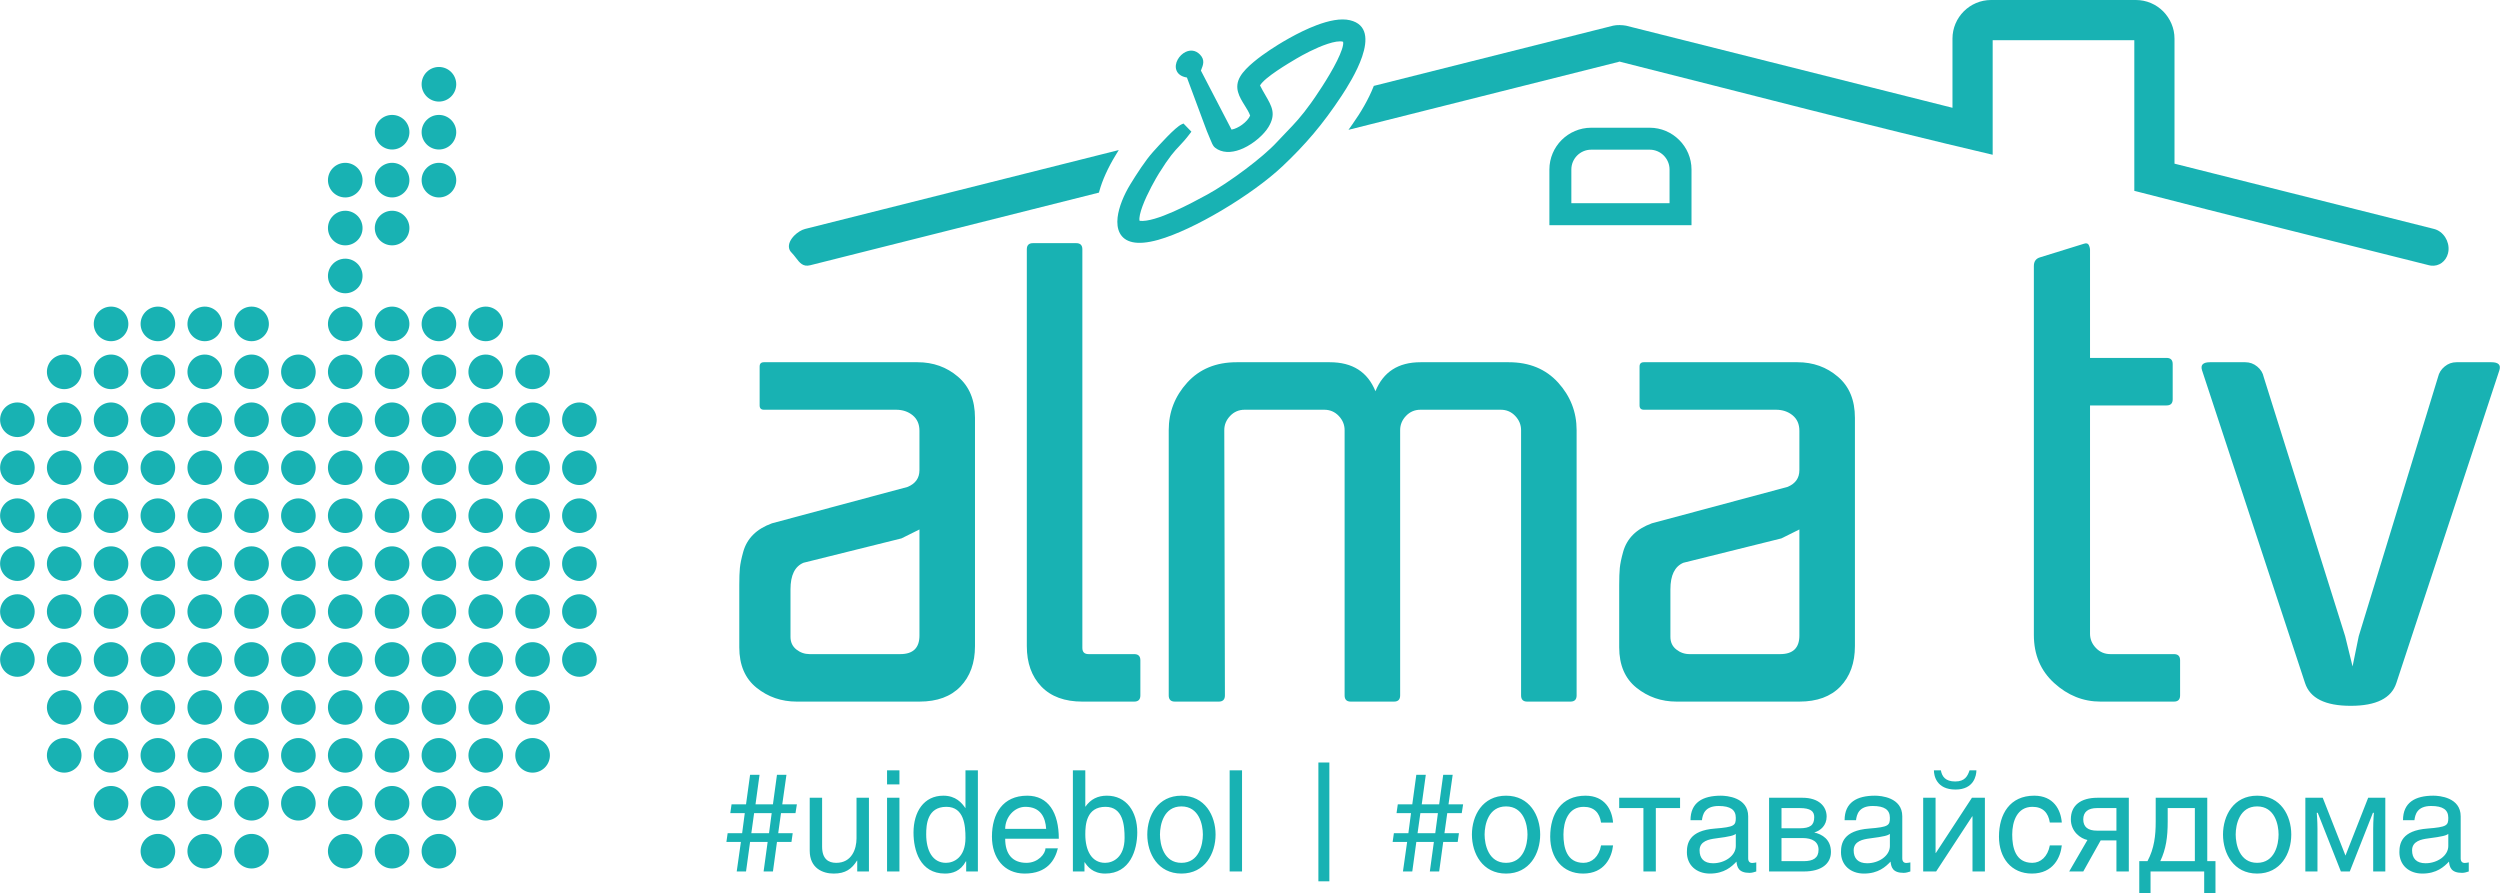 <?xml version="1.0" encoding="UTF-8"?>
<!DOCTYPE svg PUBLIC "-//W3C//DTD SVG 1.1//EN" "http://www.w3.org/Graphics/SVG/1.1/DTD/svg11.dtd">
<!-- Creator: CorelDRAW 2018 (64-Bit) -->
<svg xmlns="http://www.w3.org/2000/svg" xml:space="preserve" width="12.023mm" height="4.295mm" version="1.1" style="shape-rendering:geometricPrecision; text-rendering:geometricPrecision; image-rendering:optimizeQuality; fill-rule:evenodd; clip-rule:evenodd"
viewBox="0 0 1202.28 429.52"
 xmlns:xlink="http://www.w3.org/1999/xlink">
 <defs>
  <style type="text/css">
   <![CDATA[
    .fil0 {fill:#18B2B3}
    .fil2 {fill:#18B2B3}
    .fil1 {fill:#18B2B3;fill-rule:nonzero}
   ]]>
  </style>
 </defs>
 <g id="Слой_x0020_1">
  <g id="_1537618576">
   <path class="fil0" d="M1202.04 178.02l-49.57 150.47c-2.37,7.31 -9.69,10.97 -21.95,10.97 -12.27,0 -19.59,-3.66 -21.97,-10.97l-49.54 -150.42c-0.81,-2.57 0.48,-3.86 3.85,-3.86l16.91 0c2.18,0 4.1,0.69 5.78,2.08 1.69,1.38 2.72,3.06 3.13,5.05l39.17 124.64 3.56 14.54 2.97 -14.54 38.13 -124.64c0.45,-1.99 1.49,-3.67 3.17,-5.05 1.68,-1.39 3.56,-2.08 5.73,-2.08l16.77 0c3.37,0 4.64,1.29 3.86,3.81zm-160.1 16.97l-36.8 0 0 109.8c0,2.58 0.93,4.84 2.81,6.82 1.88,1.98 4.2,2.98 6.97,2.98l27.6 0 2.97 0c1.98,0 2.97,0.98 2.97,2.96l0 16.91c0,1.98 -0.99,2.97 -2.97,2.97l-35.31 0c-8.32,0 -15.73,-2.97 -22.25,-8.9 -6.54,-5.93 -9.8,-13.66 -9.8,-23.14l0 -177.47c0,-2.18 0.99,-3.57 2.96,-4.15l21.07 -6.53c0.59,-0.21 1.09,-0.27 1.49,-0.16 0.39,0.09 0.69,0.34 0.89,0.74 0.19,0.4 0.35,0.79 0.44,1.2 0.11,0.38 0.16,0.79 0.16,1.17l0 51.94 36.8 0c1.98,0 2.96,1 2.96,2.97l0 16.92c0,1.99 -0.98,2.97 -2.96,2.97zm-185.24 63.95l-47.13 11.72c-4.16,1.78 -6.24,6.02 -6.24,12.77l0 22.85c0,2.57 0.94,4.59 2.83,6.08 1.87,1.49 3.99,2.23 6.37,2.23l43.62 0c6.14,0 9.21,-2.98 9.21,-8.9l0 -51.05 -8.66 4.3zm8.66 -32.8l0 -18.98c0,-3.17 -1.09,-5.64 -3.27,-7.43 -2.18,-1.78 -4.85,-2.67 -8.01,-2.67l-63.5 0c-1.39,0 -2.09,-0.69 -2.09,-2.07l0 -18.7c0,-1.39 0.7,-2.08 2.09,-2.08l73.89 0c7.51,0 13.99,2.33 19.42,6.98 5.45,4.64 8.18,11.22 8.18,19.74l0 7.4 0 102.4c0,8.11 -2.34,14.6 -6.98,19.44 -4.65,4.84 -11.23,7.26 -19.73,7.26l-59.07 0c-7.31,0 -13.74,-2.22 -19.29,-6.67 -5.53,-4.45 -8.3,-10.93 -8.3,-19.44l0 -29.98c0,-3.35 0.1,-6.08 0.29,-8.16 0.2,-2.07 0.75,-4.7 1.63,-7.86 0.9,-3.17 2.48,-5.89 4.75,-8.17 2.28,-2.27 5.3,-4.09 9.05,-5.47l65.3 -17.52c3.76,-1.58 5.64,-4.26 5.64,-8.02zm-203.89 -37.98c3.77,-9.3 10.99,-13.95 21.67,-13.95l42.44 0c9.9,0 17.8,3.26 23.74,9.78 5.93,6.55 8.9,14.16 8.9,22.87l0 127.6c0,1.98 -0.99,2.97 -2.97,2.97l-20.77 0c-1.98,0 -2.97,-0.99 -2.97,-2.97l0 -127.6c0,-2.58 -0.94,-4.84 -2.82,-6.83 -1.88,-1.98 -4.2,-2.97 -6.97,-2.97l-38.58 0c-2.77,0 -5.09,0.99 -6.98,2.97 -1.88,1.99 -2.81,4.25 -2.81,6.83l0 127.6c0,1.98 -0.98,2.97 -2.98,2.97l-20.76 0c-1.98,0 -2.97,-0.99 -2.97,-2.97l0 -127.6c0,-2.58 -0.94,-4.84 -2.82,-6.83 -1.89,-1.98 -4.22,-2.97 -6.97,-2.97l-38.29 0c-2.77,0 -5.09,0.99 -6.97,2.97 -1.89,1.99 -2.82,4.25 -2.82,6.83l0.3 127.6c0,1.98 -0.99,2.97 -2.97,2.97l-21.08 0c-1.97,0 -2.97,-0.99 -2.97,-2.97l0 -127.6c0,-8.71 2.97,-16.32 8.91,-22.87 5.93,-6.52 13.85,-9.78 23.74,-9.78l44.81 0c10.89,0 18.2,4.65 21.96,13.95zm-137.99 126.43l21.96 0c1.97,0 2.97,0.98 2.97,2.96l0 16.91c0,1.98 -1,2.97 -2.97,2.97l-2.97 0 -21.96 0c-8.51,0 -15.09,-2.42 -19.74,-7.26 -4.65,-4.84 -6.97,-11.33 -6.97,-19.44l0 -190.83c0,-1.98 0.99,-2.96 2.96,-2.96l20.79 0c1.97,0 2.96,0.98 2.96,2.96l0 191.71c0,1.98 0.98,2.98 2.97,2.98zm-89.98 -55.65l-47.12 11.72c-4.17,1.78 -6.24,6.02 -6.24,12.77l0 22.85c0,2.57 0.94,4.59 2.81,6.08 1.88,1.49 4.02,2.23 6.38,2.23l43.63 0c6.13,0 9.2,-2.98 9.2,-8.9l0 -51.05 -8.66 4.3zm8.66 -32.8l0 -18.98c0,-3.17 -1.09,-5.64 -3.26,-7.43 -2.18,-1.78 -4.84,-2.67 -8.01,-2.67l-63.51 0c-1.39,0 -2.08,-0.69 -2.08,-2.07l0 -18.7c0,-1.39 0.69,-2.08 2.08,-2.08l73.89 0c7.52,0 14,2.33 19.44,6.98 5.44,4.64 8.16,11.22 8.16,19.74l0 7.4 0 102.4c0,8.11 -2.33,14.6 -6.98,19.44 -4.64,4.84 -11.22,7.26 -19.73,7.26l-59.05 0c-7.33,0 -13.76,-2.22 -19.3,-6.67 -5.53,-4.45 -8.3,-10.93 -8.3,-19.44l0 -29.98c0,-3.35 0.1,-6.08 0.29,-8.16 0.2,-2.07 0.75,-4.7 1.63,-7.86 0.9,-3.17 2.47,-5.89 4.76,-8.17 2.26,-2.27 5.28,-4.09 9.05,-5.47l65.29 -17.52c3.74,-1.58 5.63,-4.26 5.63,-8.02z"/>
   <path class="fil0" d="M188.55 55.27c4.59,0 8.32,3.72 8.32,8.3 0,4.6 -3.73,8.34 -8.32,8.34 -4.61,0 -8.33,-3.74 -8.33,-8.34 0,-4.58 3.72,-8.3 8.33,-8.3zm22.52 23.04c4.59,0 8.32,3.74 8.32,8.32 0,4.59 -3.73,8.33 -8.32,8.33 -4.59,0 -8.33,-3.74 -8.33,-8.33 0,-4.58 3.74,-8.32 8.33,-8.32zm-45.05 23.05c4.58,0 8.31,3.72 8.31,8.32 0,4.6 -3.72,8.32 -8.31,8.32 -4.59,0 -8.33,-3.72 -8.33,-8.32 0,-4.6 3.74,-8.32 8.33,-8.32zm0 -23.05c4.58,0 8.31,3.74 8.31,8.32 0,4.59 -3.72,8.33 -8.31,8.33 -4.59,0 -8.33,-3.74 -8.33,-8.33 0,-4.58 3.74,-8.32 8.33,-8.32zm22.53 23.05c4.59,0 8.32,3.72 8.32,8.32 0,4.6 -3.73,8.32 -8.32,8.32 -4.61,0 -8.33,-3.72 -8.33,-8.32 0,-4.6 3.72,-8.32 8.33,-8.32zm-22.53 23.05c4.59,0 8.31,3.73 8.31,8.33 0,4.59 -3.73,8.31 -8.31,8.31 -4.59,0 -8.33,-3.72 -8.33,-8.31 0,-4.6 3.74,-8.33 8.33,-8.33zm-90.11 23.05c4.59,0 8.32,3.73 8.32,8.34 0,4.58 -3.73,8.3 -8.32,8.3 -4.6,0 -8.33,-3.72 -8.33,-8.3 0,-4.61 3.73,-8.34 8.33,-8.34zm22.53 0c4.59,0 8.31,3.73 8.31,8.34 0,4.58 -3.72,8.3 -8.31,8.3 -4.6,0 -8.32,-3.72 -8.32,-8.3 0,-4.61 3.72,-8.34 8.32,-8.34zm22.51 0c4.6,0 8.33,3.73 8.33,8.34 0,4.58 -3.73,8.3 -8.33,8.3 -4.59,0 -8.31,-3.72 -8.31,-8.3 0,-4.61 3.72,-8.34 8.31,-8.34zm67.59 0c4.6,0 8.32,3.73 8.32,8.34 0,4.58 -3.72,8.3 -8.32,8.3 -4.6,0 -8.33,-3.72 -8.33,-8.3 0,-4.61 3.73,-8.34 8.33,-8.34zm22.52 0c4.6,0 8.33,3.73 8.33,8.34 0,4.58 -3.73,8.3 -8.33,8.3 -4.59,0 -8.32,-3.72 -8.32,-8.3 0,-4.61 3.73,-8.34 8.32,-8.34zm-157.69 23.06c4.61,0 8.33,3.72 8.33,8.31 0,4.6 -3.72,8.33 -8.33,8.33 -4.59,0 -8.31,-3.73 -8.31,-8.33 0,-4.59 3.72,-8.31 8.31,-8.31zm22.54 0c4.59,0 8.32,3.72 8.32,8.31 0,4.6 -3.73,8.33 -8.32,8.33 -4.6,0 -8.33,-3.73 -8.33,-8.33 0,-4.59 3.73,-8.31 8.33,-8.31zm22.53 0c4.59,0 8.31,3.72 8.31,8.31 0,4.6 -3.73,8.33 -8.31,8.33 -4.6,0 -8.32,-3.73 -8.32,-8.33 0,-4.59 3.72,-8.31 8.32,-8.31zm22.52 0c4.59,0 8.32,3.72 8.32,8.31 0,4.6 -3.73,8.33 -8.32,8.33 -4.6,0 -8.32,-3.73 -8.32,-8.33 0,-4.59 3.72,-8.31 8.32,-8.31zm22.53 0c4.59,0 8.31,3.72 8.31,8.31 0,4.6 -3.72,8.33 -8.31,8.33 -4.6,0 -8.33,-3.73 -8.33,-8.33 0,-4.59 3.73,-8.31 8.33,-8.31zm22.53 0c4.58,0 8.31,3.72 8.31,8.31 0,4.6 -3.73,8.33 -8.31,8.33 -4.59,0 -8.33,-3.73 -8.33,-8.33 0,-4.59 3.72,-8.31 8.33,-8.31zm0 -23.06c4.58,0 8.31,3.73 8.31,8.34 0,4.58 -3.73,8.3 -8.31,8.3 -4.59,0 -8.33,-3.72 -8.33,-8.3 0,-4.61 3.72,-8.34 8.33,-8.34zm22.52 23.06c4.6,0 8.32,3.72 8.32,8.31 0,4.6 -3.72,8.33 -8.32,8.33 -4.6,0 -8.33,-3.73 -8.33,-8.33 0,-4.59 3.73,-8.31 8.33,-8.31zm22.53 0c4.59,0 8.31,3.72 8.31,8.31 0,4.6 -3.72,8.33 -8.31,8.33 -4.6,0 -8.33,-3.73 -8.33,-8.33 0,-4.59 3.73,-8.31 8.33,-8.31zm-180.21 23.04c4.59,0 8.31,3.73 8.31,8.33 0,4.59 -3.72,8.31 -8.31,8.31 -4.59,0 -8.33,-3.72 -8.33,-8.31 0,-4.6 3.74,-8.33 8.33,-8.33zm112.63 0c4.59,0 8.31,3.73 8.31,8.33 0,4.59 -3.72,8.31 -8.31,8.31 -4.6,0 -8.33,-3.72 -8.33,-8.31 0,-4.6 3.73,-8.33 8.33,-8.33zm0 23.08c4.59,0 8.31,3.72 8.31,8.31 0,4.61 -3.72,8.32 -8.31,8.32 -4.6,0 -8.33,-3.71 -8.33,-8.32 0,-4.59 3.73,-8.31 8.33,-8.31zm22.53 -23.08c4.58,0 8.31,3.73 8.31,8.33 0,4.59 -3.73,8.31 -8.31,8.31 -4.59,0 -8.33,-3.72 -8.33,-8.31 0,-4.6 3.72,-8.33 8.33,-8.33zm22.52 0c4.6,0 8.32,3.73 8.32,8.33 0,4.59 -3.72,8.31 -8.32,8.31 -4.6,0 -8.33,-3.72 -8.33,-8.31 0,-4.6 3.73,-8.33 8.33,-8.33zm22.53 0c4.59,0 8.31,3.73 8.31,8.33 0,4.59 -3.72,8.31 -8.31,8.31 -4.6,0 -8.33,-3.72 -8.33,-8.31 0,-4.6 3.73,-8.33 8.33,-8.33zm0 23.08c4.59,0 8.31,3.72 8.31,8.31 0,4.61 -3.72,8.32 -8.31,8.32 -4.6,0 -8.33,-3.71 -8.33,-8.32 0,-4.59 3.73,-8.31 8.33,-8.31zm22.52 -23.08c4.59,0 8.32,3.73 8.32,8.33 0,4.59 -3.73,8.31 -8.32,8.31 -4.58,0 -8.33,-3.72 -8.33,-8.31 0,-4.6 3.75,-8.33 8.33,-8.33zm-202.73 69.2c4.59,0 8.31,3.71 8.31,8.32 0,4.59 -3.72,8.32 -8.31,8.32 -4.59,0 -8.33,-3.73 -8.33,-8.32 0,-4.61 3.74,-8.32 8.33,-8.32zm22.51 0c4.61,0 8.33,3.71 8.33,8.32 0,4.59 -3.72,8.32 -8.33,8.32 -4.59,0 -8.31,-3.73 -8.31,-8.32 0,-4.61 3.72,-8.32 8.31,-8.32zm0 -69.2c4.61,0 8.33,3.73 8.33,8.33 0,4.59 -3.72,8.31 -8.33,8.31 -4.59,0 -8.31,-3.72 -8.31,-8.31 0,-4.6 3.72,-8.33 8.31,-8.33zm0 23.08c4.61,0 8.33,3.72 8.33,8.31 0,4.61 -3.72,8.32 -8.33,8.32 -4.59,0 -8.31,-3.71 -8.31,-8.32 0,-4.59 3.72,-8.31 8.31,-8.31zm22.54 46.12c4.59,0 8.31,3.71 8.31,8.32 0,4.59 -3.72,8.32 -8.31,8.32 -4.6,0 -8.33,-3.73 -8.33,-8.32 0,-4.61 3.73,-8.32 8.33,-8.32zm22.53 0c4.59,0 8.31,3.71 8.31,8.32 0,4.59 -3.72,8.32 -8.31,8.32 -4.6,0 -8.32,-3.73 -8.32,-8.32 0,-4.61 3.72,-8.32 8.32,-8.32zm-22.53 -69.2c4.59,0 8.31,3.73 8.31,8.33 0,4.59 -3.72,8.31 -8.31,8.31 -4.6,0 -8.33,-3.72 -8.33,-8.31 0,-4.6 3.73,-8.33 8.33,-8.33zm0 23.08c4.59,0 8.31,3.72 8.31,8.31 0,4.61 -3.72,8.32 -8.31,8.32 -4.6,0 -8.33,-3.71 -8.33,-8.32 0,-4.59 3.73,-8.31 8.33,-8.31zm22.53 -23.08c4.59,0 8.31,3.73 8.31,8.33 0,4.59 -3.72,8.31 -8.31,8.31 -4.6,0 -8.32,-3.72 -8.32,-8.31 0,-4.6 3.72,-8.33 8.32,-8.33zm0 23.08c4.59,0 8.31,3.72 8.31,8.31 0,4.61 -3.72,8.32 -8.31,8.32 -4.6,0 -8.32,-3.71 -8.32,-8.32 0,-4.59 3.72,-8.31 8.32,-8.31zm22.51 46.12c4.6,0 8.33,3.71 8.33,8.32 0,4.59 -3.73,8.32 -8.33,8.32 -4.59,0 -8.31,-3.73 -8.31,-8.32 0,-4.61 3.72,-8.32 8.31,-8.32zm22.54 0c4.59,0 8.31,3.71 8.31,8.32 0,4.59 -3.72,8.32 -8.31,8.32 -4.6,0 -8.33,-3.73 -8.33,-8.32 0,-4.61 3.73,-8.32 8.33,-8.32zm-22.54 -69.2c4.6,0 8.33,3.73 8.33,8.33 0,4.59 -3.73,8.31 -8.33,8.31 -4.59,0 -8.31,-3.72 -8.31,-8.31 0,-4.6 3.72,-8.33 8.31,-8.33zm0 23.08c4.6,0 8.33,3.72 8.33,8.31 0,4.61 -3.73,8.32 -8.33,8.32 -4.59,0 -8.31,-3.71 -8.31,-8.32 0,-4.59 3.72,-8.31 8.31,-8.31zm67.59 46.12c4.6,0 8.32,3.71 8.32,8.32 0,4.59 -3.72,8.32 -8.32,8.32 -4.6,0 -8.33,-3.73 -8.33,-8.32 0,-4.61 3.73,-8.32 8.33,-8.32zm22.53 0c4.59,0 8.31,3.71 8.31,8.32 0,4.59 -3.72,8.32 -8.31,8.32 -4.59,0 -8.33,-3.73 -8.33,-8.32 0,-4.61 3.74,-8.32 8.33,-8.32zm-45.05 0c4.58,0 8.31,3.71 8.31,8.32 0,4.59 -3.73,8.32 -8.31,8.32 -4.61,0 -8.33,-3.73 -8.33,-8.32 0,-4.61 3.74,-8.32 8.33,-8.32zm-135.16 23.05c4.59,0 8.31,3.72 8.31,8.31 0,4.6 -3.72,8.32 -8.31,8.32 -4.59,0 -8.33,-3.72 -8.33,-8.32 0,-4.59 3.74,-8.31 8.33,-8.31zm22.51 0c4.61,0 8.33,3.72 8.33,8.31 0,4.6 -3.72,8.32 -8.33,8.32 -4.59,0 -8.31,-3.72 -8.31,-8.32 0,-4.59 3.72,-8.31 8.31,-8.31zm22.54 0c4.6,0 8.31,3.72 8.31,8.31 0,4.6 -3.72,8.32 -8.31,8.32 -4.6,0 -8.33,-3.72 -8.33,-8.32 0,-4.59 3.73,-8.31 8.33,-8.31zm22.53 0c4.6,0 8.31,3.72 8.31,8.31 0,4.6 -3.72,8.32 -8.31,8.32 -4.6,0 -8.32,-3.72 -8.32,-8.32 0,-4.59 3.72,-8.31 8.32,-8.31zm22.51 0c4.6,0 8.33,3.72 8.33,8.31 0,4.6 -3.73,8.32 -8.33,8.32 -4.59,0 -8.31,-3.72 -8.31,-8.32 0,-4.59 3.72,-8.31 8.31,-8.31zm22.54 0c4.59,0 8.31,3.72 8.31,8.31 0,4.6 -3.72,8.32 -8.31,8.32 -4.6,0 -8.33,-3.72 -8.33,-8.32 0,-4.59 3.73,-8.31 8.33,-8.31zm45.05 0c4.6,0 8.32,3.72 8.32,8.31 0,4.6 -3.72,8.32 -8.32,8.32 -4.6,0 -8.33,-3.72 -8.33,-8.32 0,-4.59 3.73,-8.31 8.33,-8.31zm22.53 0c4.59,0 8.31,3.72 8.31,8.31 0,4.6 -3.72,8.32 -8.31,8.32 -4.59,0 -8.33,-3.72 -8.33,-8.32 0,-4.59 3.74,-8.31 8.33,-8.31zm-45.05 0c4.58,0 8.31,3.72 8.31,8.31 0,4.6 -3.73,8.32 -8.31,8.32 -4.59,0 -8.33,-3.72 -8.33,-8.32 0,-4.59 3.72,-8.31 8.33,-8.31zm-135.16 23.04c4.59,0 8.31,3.72 8.31,8.34 0,4.59 -3.72,8.31 -8.31,8.31 -4.59,0 -8.33,-3.72 -8.33,-8.31 0,-4.62 3.74,-8.34 8.33,-8.34zm22.51 0c4.61,0 8.33,3.72 8.33,8.34 0,4.59 -3.72,8.31 -8.33,8.31 -4.59,0 -8.31,-3.72 -8.31,-8.31 0,-4.62 3.72,-8.34 8.31,-8.34zm22.54 0c4.59,0 8.31,3.72 8.31,8.34 0,4.59 -3.71,8.31 -8.31,8.31 -4.6,0 -8.33,-3.72 -8.33,-8.31 0,-4.62 3.73,-8.34 8.33,-8.34zm22.53 0c4.59,0 8.31,3.72 8.31,8.34 0,4.59 -3.71,8.31 -8.31,8.31 -4.6,0 -8.32,-3.72 -8.32,-8.31 0,-4.62 3.72,-8.34 8.32,-8.34zm22.51 0c4.6,0 8.33,3.72 8.33,8.34 0,4.59 -3.73,8.31 -8.33,8.31 -4.59,0 -8.31,-3.72 -8.31,-8.31 0,-4.62 3.72,-8.34 8.31,-8.34zm22.54 0c4.59,0 8.31,3.72 8.31,8.34 0,4.59 -3.72,8.31 -8.31,8.31 -4.6,0 -8.33,-3.72 -8.33,-8.31 0,-4.62 3.73,-8.34 8.33,-8.34zm0 23.06c4.59,0 8.31,3.73 8.31,8.31 0,4.59 -3.72,8.34 -8.31,8.34 -4.6,0 -8.33,-3.75 -8.33,-8.34 0,-4.58 3.73,-8.31 8.33,-8.31zm45.05 -23.06c4.6,0 8.32,3.72 8.32,8.34 0,4.59 -3.72,8.31 -8.32,8.31 -4.6,0 -8.33,-3.72 -8.33,-8.31 0,-4.62 3.73,-8.34 8.33,-8.34zm0 23.06c4.6,0 8.32,3.73 8.32,8.31 0,4.59 -3.72,8.34 -8.32,8.34 -4.6,0 -8.33,-3.75 -8.33,-8.34 0,-4.58 3.73,-8.31 8.33,-8.31zm22.53 -23.06c4.59,0 8.31,3.72 8.31,8.34 0,4.59 -3.72,8.31 -8.31,8.31 -4.59,0 -8.33,-3.72 -8.33,-8.31 0,-4.62 3.74,-8.34 8.33,-8.34zm-45.05 0c4.58,0 8.31,3.72 8.31,8.34 0,4.59 -3.73,8.31 -8.31,8.31 -4.61,0 -8.33,-3.72 -8.33,-8.31 0,-4.62 3.74,-8.34 8.33,-8.34zm0 23.06c4.58,0 8.31,3.73 8.31,8.31 0,4.59 -3.73,8.34 -8.31,8.34 -4.61,0 -8.33,-3.75 -8.33,-8.34 0,-4.58 3.74,-8.31 8.33,-8.31zm-135.16 0c4.59,0 8.31,3.73 8.31,8.31 0,4.59 -3.72,8.34 -8.31,8.34 -4.59,0 -8.33,-3.75 -8.33,-8.34 0,-4.58 3.74,-8.31 8.33,-8.31zm22.51 0c4.61,0 8.33,3.73 8.33,8.31 0,4.59 -3.72,8.34 -8.33,8.34 -4.59,0 -8.31,-3.75 -8.31,-8.34 0,-4.58 3.72,-8.31 8.31,-8.31zm22.54 0c4.59,0 8.31,3.73 8.31,8.31 0,4.59 -3.72,8.34 -8.31,8.34 -4.6,0 -8.33,-3.75 -8.33,-8.34 0,-4.58 3.73,-8.31 8.33,-8.31zm22.53 0c4.59,0 8.31,3.73 8.31,8.31 0,4.59 -3.72,8.34 -8.31,8.34 -4.6,0 -8.32,-3.75 -8.32,-8.34 0,-4.58 3.72,-8.31 8.32,-8.31zm22.52 0c4.59,0 8.32,3.73 8.32,8.31 0,4.59 -3.73,8.34 -8.32,8.34 -4.6,0 -8.32,-3.75 -8.32,-8.34 0,-4.58 3.72,-8.31 8.32,-8.31zm112.63 0c4.59,0 8.32,3.73 8.32,8.31 0,4.59 -3.73,8.34 -8.32,8.34 -4.58,0 -8.33,-3.75 -8.33,-8.34 0,-4.58 3.75,-8.31 8.33,-8.31zm-180.22 23.05c4.61,0 8.33,3.72 8.33,8.31 0,4.59 -3.72,8.33 -8.33,8.33 -4.59,0 -8.31,-3.74 -8.31,-8.33 0,-4.59 3.72,-8.31 8.31,-8.31zm22.54 0c4.59,0 8.32,3.72 8.32,8.31 0,4.59 -3.73,8.33 -8.32,8.33 -4.6,0 -8.33,-3.74 -8.33,-8.33 0,-4.59 3.73,-8.31 8.33,-8.31zm22.53 0c4.59,0 8.31,3.72 8.31,8.31 0,4.59 -3.72,8.33 -8.31,8.33 -4.6,0 -8.32,-3.74 -8.32,-8.33 0,-4.59 3.72,-8.31 8.32,-8.31zm22.52 0c4.59,0 8.32,3.72 8.32,8.31 0,4.59 -3.73,8.33 -8.32,8.33 -4.6,0 -8.32,-3.74 -8.32,-8.33 0,-4.59 3.72,-8.31 8.32,-8.31zm22.53 0c4.59,0 8.31,3.72 8.31,8.31 0,4.59 -3.72,8.33 -8.31,8.33 -4.6,0 -8.33,-3.74 -8.33,-8.33 0,-4.59 3.73,-8.31 8.33,-8.31zm22.53 0c4.58,0 8.31,3.72 8.31,8.31 0,4.59 -3.73,8.33 -8.31,8.33 -4.61,0 -8.33,-3.74 -8.33,-8.33 0,-4.59 3.74,-8.31 8.33,-8.31zm22.52 0c4.6,0 8.32,3.72 8.32,8.31 0,4.59 -3.72,8.33 -8.32,8.33 -4.6,0 -8.33,-3.74 -8.33,-8.33 0,-4.59 3.73,-8.31 8.33,-8.31zm22.53 0c4.59,0 8.31,3.72 8.31,8.31 0,4.59 -3.72,8.33 -8.31,8.33 -4.6,0 -8.33,-3.74 -8.33,-8.33 0,-4.59 3.73,-8.31 8.33,-8.31zm0 -23.05c4.59,0 8.31,3.73 8.31,8.31 0,4.59 -3.72,8.34 -8.31,8.34 -4.6,0 -8.33,-3.75 -8.33,-8.34 0,-4.58 3.73,-8.31 8.33,-8.31zm0 46.1c4.59,0 8.31,3.72 8.31,8.32 0,4.59 -3.72,8.31 -8.31,8.31 -4.6,0 -8.33,-3.72 -8.33,-8.31 0,-4.6 3.73,-8.32 8.33,-8.32zm0 23.05c4.59,0 8.31,3.72 8.31,8.31 0,4.59 -3.72,8.32 -8.31,8.32 -4.6,0 -8.33,-3.73 -8.33,-8.32 0,-4.59 3.73,-8.31 8.33,-8.31zm-135.16 -23.05c4.59,0 8.32,3.72 8.32,8.32 0,4.59 -3.73,8.31 -8.32,8.31 -4.6,0 -8.33,-3.72 -8.33,-8.31 0,-4.6 3.73,-8.32 8.33,-8.32zm22.53 0c4.59,0 8.31,3.72 8.31,8.32 0,4.59 -3.72,8.31 -8.31,8.31 -4.6,0 -8.32,-3.72 -8.32,-8.31 0,-4.6 3.72,-8.32 8.32,-8.32zm22.52 0c4.59,0 8.32,3.72 8.32,8.32 0,4.59 -3.73,8.31 -8.32,8.31 -4.6,0 -8.32,-3.72 -8.32,-8.31 0,-4.6 3.72,-8.32 8.32,-8.32zm0 23.05c4.59,0 8.32,3.72 8.32,8.31 0,4.59 -3.73,8.32 -8.32,8.32 -4.6,0 -8.32,-3.73 -8.32,-8.32 0,-4.59 3.72,-8.31 8.32,-8.31zm22.53 -23.05c4.59,0 8.31,3.72 8.31,8.32 0,4.59 -3.72,8.31 -8.31,8.31 -4.6,0 -8.33,-3.72 -8.33,-8.31 0,-4.6 3.73,-8.32 8.33,-8.32zm22.53 0c4.58,0 8.31,3.72 8.31,8.32 0,4.59 -3.73,8.31 -8.31,8.31 -4.59,0 -8.33,-3.72 -8.33,-8.31 0,-4.6 3.72,-8.32 8.33,-8.32zm0 23.05c4.58,0 8.31,3.72 8.31,8.31 0,4.59 -3.73,8.32 -8.31,8.32 -4.59,0 -8.33,-3.73 -8.33,-8.32 0,-4.59 3.72,-8.31 8.33,-8.31zm22.52 -23.05c4.6,0 8.32,3.71 8.32,8.32 0,4.59 -3.72,8.31 -8.32,8.31 -4.6,0 -8.33,-3.72 -8.33,-8.31 0,-4.6 3.73,-8.32 8.33,-8.32zm0 23.05c4.6,0 8.32,3.71 8.32,8.31 0,4.6 -3.72,8.32 -8.32,8.32 -4.6,0 -8.33,-3.73 -8.33,-8.32 0,-4.59 3.73,-8.31 8.33,-8.31zm-90.1 0c4.59,0 8.31,3.72 8.31,8.31 0,4.59 -3.72,8.32 -8.31,8.32 -4.6,0 -8.32,-3.73 -8.32,-8.32 0,-4.59 3.72,-8.31 8.32,-8.31zm135.15 -253.6c4.59,0 8.32,3.73 8.32,8.34 0,4.58 -3.73,8.3 -8.32,8.3 -4.61,0 -8.33,-3.72 -8.33,-8.3 0,-4.61 3.72,-8.34 8.33,-8.34zm0 23.06c4.59,0 8.32,3.72 8.32,8.31 0,4.6 -3.73,8.33 -8.32,8.33 -4.61,0 -8.33,-3.73 -8.33,-8.33 0,-4.59 3.72,-8.31 8.33,-8.31zm22.52 0c4.6,0 8.33,3.72 8.33,8.31 0,4.6 -3.73,8.33 -8.33,8.33 -4.6,0 -8.32,-3.73 -8.32,-8.33 0,-4.59 3.72,-8.31 8.32,-8.31zm0 23.04c4.6,0 8.33,3.73 8.33,8.33 0,4.59 -3.73,8.31 -8.33,8.31 -4.6,0 -8.32,-3.72 -8.32,-8.31 0,-4.6 3.72,-8.33 8.32,-8.33zm22.53 0c4.59,0 8.33,3.73 8.33,8.33 0,4.59 -3.74,8.31 -8.33,8.31 -4.59,0 -8.33,-3.72 -8.33,-8.31 0,-4.6 3.74,-8.33 8.33,-8.33zm-22.53 69.2c4.6,0 8.33,3.71 8.33,8.32 0,4.59 -3.73,8.32 -8.33,8.32 -4.6,0 -8.32,-3.73 -8.32,-8.32 0,-4.61 3.72,-8.32 8.32,-8.32zm-22.52 0c4.59,0 8.32,3.71 8.32,8.32 0,4.59 -3.73,8.32 -8.32,8.32 -4.61,0 -8.33,-3.73 -8.33,-8.32 0,-4.61 3.73,-8.32 8.33,-8.32zm45.05 0c4.59,0 8.33,3.71 8.33,8.32 0,4.59 -3.74,8.32 -8.33,8.32 -4.59,0 -8.33,-3.73 -8.33,-8.32 0,-4.61 3.74,-8.32 8.33,-8.32zm-247.78 -23.06c4.59,0 8.31,3.72 8.31,8.32 0,4.6 -3.72,8.32 -8.31,8.32 -4.59,0 -8.33,-3.72 -8.33,-8.32 0,-4.6 3.74,-8.32 8.33,-8.32zm22.51 0c4.61,0 8.33,3.72 8.33,8.32 0,4.6 -3.72,8.32 -8.33,8.32 -4.59,0 -8.31,-3.72 -8.31,-8.32 0,-4.6 3.72,-8.32 8.31,-8.32zm22.54 0c4.59,0 8.31,3.72 8.31,8.32 0,4.6 -3.72,8.32 -8.31,8.32 -4.6,0 -8.33,-3.72 -8.33,-8.32 0,-4.6 3.73,-8.32 8.33,-8.32zm22.53 0c4.59,0 8.31,3.72 8.31,8.32 0,4.6 -3.72,8.32 -8.31,8.32 -4.6,0 -8.32,-3.72 -8.32,-8.32 0,-4.6 3.72,-8.32 8.32,-8.32zm22.51 0c4.6,0 8.33,3.72 8.33,8.32 0,4.6 -3.73,8.32 -8.33,8.32 -4.59,0 -8.31,-3.72 -8.31,-8.32 0,-4.6 3.72,-8.32 8.31,-8.32zm22.54 0c4.59,0 8.31,3.72 8.31,8.32 0,4.6 -3.72,8.32 -8.31,8.32 -4.6,0 -8.33,-3.72 -8.33,-8.32 0,-4.6 3.73,-8.32 8.33,-8.32zm45.05 0c4.6,0 8.32,3.72 8.32,8.32 0,4.6 -3.72,8.32 -8.32,8.32 -4.6,0 -8.33,-3.72 -8.33,-8.32 0,-4.6 3.73,-8.32 8.33,-8.32zm22.53 0c4.59,0 8.31,3.72 8.31,8.32 0,4.6 -3.72,8.32 -8.31,8.32 -4.59,0 -8.33,-3.72 -8.33,-8.32 0,-4.6 3.74,-8.32 8.33,-8.32zm-45.05 0c4.58,0 8.31,3.72 8.31,8.32 0,4.6 -3.73,8.32 -8.31,8.32 -4.61,0 -8.33,-3.72 -8.33,-8.32 0,-4.6 3.74,-8.32 8.33,-8.32zm90.09 0c4.6,0 8.33,3.72 8.33,8.32 0,4.6 -3.73,8.32 -8.33,8.32 -4.6,0 -8.32,-3.72 -8.32,-8.32 0,-4.6 3.72,-8.32 8.32,-8.32zm-22.52 0c4.59,0 8.32,3.72 8.32,8.32 0,4.6 -3.73,8.32 -8.32,8.32 -4.61,0 -8.33,-3.72 -8.33,-8.32 0,-4.6 3.73,-8.32 8.33,-8.32zm45.05 0c4.59,0 8.33,3.72 8.33,8.32 0,4.6 -3.74,8.32 -8.33,8.32 -4.59,0 -8.33,-3.72 -8.33,-8.32 0,-4.6 3.74,-8.32 8.33,-8.32zm-247.78 -23.06c4.59,0 8.31,3.72 8.31,8.31 0,4.61 -3.72,8.32 -8.31,8.32 -4.59,0 -8.33,-3.71 -8.33,-8.32 0,-4.59 3.74,-8.31 8.33,-8.31zm157.68 0c4.6,0 8.32,3.72 8.32,8.31 0,4.61 -3.72,8.32 -8.32,8.32 -4.6,0 -8.33,-3.71 -8.33,-8.32 0,-4.59 3.73,-8.31 8.33,-8.31zm-22.52 0c4.58,0 8.31,3.72 8.31,8.31 0,4.61 -3.73,8.32 -8.31,8.32 -4.61,0 -8.33,-3.71 -8.33,-8.32 0,-4.59 3.74,-8.31 8.33,-8.31zm90.09 0c4.6,0 8.33,3.72 8.33,8.31 0,4.61 -3.73,8.32 -8.33,8.32 -4.6,0 -8.32,-3.71 -8.32,-8.32 0,-4.59 3.72,-8.31 8.32,-8.31zm-22.52 0c4.59,0 8.32,3.72 8.32,8.31 0,4.61 -3.73,8.32 -8.32,8.32 -4.61,0 -8.33,-3.71 -8.33,-8.32 0,-4.59 3.73,-8.31 8.33,-8.31zm45.05 0c4.59,0 8.33,3.72 8.33,8.31 0,4.61 -3.74,8.32 -8.33,8.32 -4.59,0 -8.33,-3.71 -8.33,-8.32 0,-4.59 3.74,-8.31 8.33,-8.31zm-22.53 69.17c4.6,0 8.33,3.72 8.33,8.31 0,4.6 -3.73,8.32 -8.33,8.32 -4.6,0 -8.32,-3.72 -8.32,-8.32 0,-4.59 3.72,-8.31 8.32,-8.31zm-22.52 0c4.59,0 8.32,3.72 8.32,8.31 0,4.6 -3.73,8.32 -8.32,8.32 -4.6,0 -8.33,-3.72 -8.33,-8.32 0,-4.59 3.72,-8.31 8.33,-8.31zm45.05 0c4.59,0 8.33,3.72 8.33,8.31 0,4.6 -3.74,8.32 -8.33,8.32 -4.59,0 -8.33,-3.72 -8.33,-8.32 0,-4.59 3.74,-8.31 8.33,-8.31zm-22.53 23.04c4.6,0 8.33,3.72 8.33,8.34 0,4.59 -3.73,8.31 -8.33,8.31 -4.6,0 -8.32,-3.72 -8.32,-8.31 0,-4.62 3.72,-8.34 8.32,-8.34zm-22.52 0c4.59,0 8.32,3.72 8.32,8.34 0,4.59 -3.73,8.31 -8.32,8.31 -4.61,0 -8.33,-3.72 -8.33,-8.31 0,-4.62 3.73,-8.34 8.33,-8.34zm45.05 0c4.59,0 8.33,3.72 8.33,8.34 0,4.59 -3.74,8.31 -8.33,8.31 -4.59,0 -8.33,-3.72 -8.33,-8.31 0,-4.62 3.74,-8.34 8.33,-8.34zm-22.53 23.06c4.6,0 8.33,3.73 8.33,8.31 0,4.59 -3.73,8.34 -8.33,8.34 -4.6,0 -8.32,-3.75 -8.32,-8.34 0,-4.58 3.72,-8.31 8.32,-8.31zm-22.52 23.05c4.59,0 8.32,3.72 8.32,8.31 0,4.59 -3.73,8.33 -8.32,8.33 -4.61,0 -8.33,-3.74 -8.33,-8.33 0,-4.59 3.72,-8.31 8.33,-8.31zm22.52 0c4.6,0 8.33,3.72 8.33,8.31 0,4.59 -3.73,8.33 -8.33,8.33 -4.6,0 -8.32,-3.74 -8.32,-8.33 0,-4.59 3.72,-8.31 8.32,-8.31zm-22.52 23.05c4.59,0 8.32,3.72 8.32,8.32 0,4.59 -3.73,8.31 -8.32,8.31 -4.61,0 -8.33,-3.72 -8.33,-8.31 0,-4.6 3.72,-8.32 8.33,-8.32zm-180.22 -230.55c4.61,0 8.33,3.73 8.33,8.34 0,4.58 -3.72,8.3 -8.33,8.3 -4.59,0 -8.31,-3.72 -8.31,-8.3 0,-4.61 3.72,-8.34 8.31,-8.34zm-22.52 23.06c4.6,0 8.32,3.72 8.32,8.31 0,4.6 -3.72,8.33 -8.32,8.33 -4.58,0 -8.32,-3.73 -8.32,-8.33 0,-4.59 3.74,-8.31 8.32,-8.31zm-22.53 23.04c4.6,0 8.33,3.73 8.33,8.33 0,4.59 -3.73,8.31 -8.33,8.31 -4.59,0 -8.31,-3.72 -8.31,-8.31 0,-4.6 3.72,-8.33 8.31,-8.33zm0 69.2c4.6,0 8.33,3.71 8.33,8.32 0,4.59 -3.73,8.32 -8.33,8.32 -4.59,0 -8.31,-3.73 -8.31,-8.32 0,-4.61 3.72,-8.32 8.31,-8.32zm0 23.05c4.6,0 8.33,3.72 8.33,8.31 0,4.6 -3.73,8.32 -8.33,8.32 -4.59,0 -8.31,-3.72 -8.31,-8.32 0,-4.59 3.72,-8.31 8.31,-8.31zm0 23.04c4.6,0 8.33,3.72 8.33,8.34 0,4.59 -3.73,8.31 -8.33,8.31 -4.59,0 -8.31,-3.72 -8.31,-8.31 0,-4.62 3.72,-8.34 8.31,-8.34zm22.53 46.11c4.6,0 8.32,3.72 8.32,8.31 0,4.59 -3.72,8.33 -8.32,8.33 -4.58,0 -8.32,-3.74 -8.32,-8.33 0,-4.59 3.74,-8.31 8.32,-8.31zm22.52 23.05c4.61,0 8.33,3.72 8.33,8.32 0,4.59 -3.72,8.31 -8.33,8.31 -4.59,0 -8.31,-3.72 -8.31,-8.31 0,-4.6 3.72,-8.32 8.31,-8.32zm22.54 23.05c4.59,0 8.32,3.72 8.32,8.31 0,4.59 -3.73,8.32 -8.32,8.32 -4.6,0 -8.33,-3.73 -8.33,-8.32 0,-4.59 3.73,-8.31 8.33,-8.31zm-67.59 -161.36c4.6,0 8.33,3.72 8.33,8.32 0,4.6 -3.73,8.32 -8.33,8.32 -4.59,0 -8.31,-3.72 -8.31,-8.32 0,-4.6 3.72,-8.32 8.31,-8.32zm0 -23.06c4.6,0 8.33,3.72 8.33,8.31 0,4.61 -3.73,8.32 -8.33,8.32 -4.59,0 -8.31,-3.71 -8.31,-8.32 0,-4.59 3.72,-8.31 8.31,-8.31zm202.75 -184.43c4.59,0 8.32,3.73 8.32,8.33 0,4.58 -3.73,8.32 -8.32,8.32 -4.59,0 -8.33,-3.74 -8.33,-8.32 0,-4.6 3.73,-8.33 8.33,-8.33zm0 23.06c4.59,0 8.32,3.72 8.32,8.3 0,4.6 -3.73,8.34 -8.32,8.34 -4.59,0 -8.33,-3.74 -8.33,-8.34 0,-4.58 3.73,-8.3 8.33,-8.3zm-22.52 23.04c4.59,0 8.32,3.74 8.32,8.32 0,4.59 -3.73,8.33 -8.32,8.33 -4.61,0 -8.33,-3.74 -8.33,-8.33 0,-4.58 3.72,-8.32 8.33,-8.32z"/>
   <path class="fil1" d="M782 12.35l156.99 39.49 0 -33.27c0,-5.1 2.09,-9.76 5.45,-13.12 3.36,-3.36 8.02,-5.45 13.12,-5.45l69.63 0c5.11,0 9.77,2.09 13.13,5.45 3.35,3.4 5.45,8.04 5.45,13.12l0 60.14 124.83 31.4c2.21,0.56 4.1,2.04 5.35,3.97 1.22,1.89 1.84,4.23 1.58,6.57l-0.22 1.19c-0.49,1.94 -1.58,3.53 -3.02,4.58 -1.47,1.06 -3.28,1.57 -5.19,1.33l-0.93 -0.18c-47.22,-11.88 -94.72,-23.65 -141.73,-35.79l0 -72.45 -68.12 0 0 55.1c-59.45,-13.94 -119.28,-29.66 -178.76,-44.62 -0.23,-0.05 -0.45,-0.12 -0.67,-0.2 -0.22,0.08 -0.44,0.15 -0.67,0.2l-129.72 32.63 1.86 -2.62c2.18,-3.07 4.14,-6.14 5.84,-9.17 1.69,-2.99 3.12,-5.93 4.26,-8.78l0.22 -0.56 115.09 -28.96c1.79,-0.44 4.43,-0.33 6.23,0zm-394.83 97.76l150.85 -37.94 -1.51 2.47c-1.84,3.01 -3.44,6.01 -4.76,8.95 -1.31,2.88 -2.34,5.69 -3.08,8.37l-0.18 0.67 -138.87 34.94c-3.49,0.88 -5.05,-1.17 -6.93,-3.65 -0.63,-0.82 -1.31,-1.71 -2.08,-2.48 -0.58,-0.58 -0.95,-1.24 -1.12,-1.94 -0.27,-1.09 -0.07,-2.25 0.44,-3.37 0.47,-1.01 1.21,-2.01 2.09,-2.89 1.49,-1.49 3.44,-2.7 5.15,-3.13z"/>
   <path class="fil1" d="M765.22 61.43l28.16 0c5.52,0 10.54,2.26 14.18,5.9 3.66,3.63 5.92,8.67 5.92,14.2l0 26.77 -68.35 0 0 -26.77c0,-5.53 2.26,-10.57 5.89,-14.2 3.67,-3.64 8.69,-5.9 14.2,-5.9zm28.16 10.56l-28.16 0c-2.62,0 -5.01,1.07 -6.74,2.8 -1.72,1.73 -2.79,4.12 -2.79,6.74l0 16.21 47.23 0 0 -16.21c0,-2.62 -1.08,-5.01 -2.8,-6.74 -1.72,-1.73 -4.12,-2.8 -6.74,-2.8z"/>
   <path class="fil1" d="M373.64 404.93l6.97 0 0.6 -4.22 -6.97 0 1.34 -9.65 6.97 0 0.67 -4.23 -7.03 0 2.01 -14.2 -4.56 0 -1.94 14.2 -8.38 0 1.94 -14.2 -4.55 0 -1.95 14.2 -6.96 0 -0.6 4.23 6.96 0 -1.27 9.65 -6.97 0 -0.6 4.22 6.97 0 -2.01 14.2 4.48 0 1.95 -14.2 8.44 0 -1.94 14.2 4.49 0 1.94 -14.2zm-2.54 -13.87l-1.28 9.65 -8.51 0 1.34 -9.65 8.45 0zm18.29 -7.38l0 25.47c0,8.44 6.3,10.99 11.52,10.99 5.7,0 8.71,-2.22 11.26,-6.3l0.07 0.13 0 5.16 5.63 0 0 -35.45 -5.97 0 0 19.51c0,5.15 -2.28,11.79 -9.78,11.79 -3.82,0 -6.77,-1.95 -6.77,-7.77l0 -23.53 -5.96 0zm43.15 0l-5.96 0 0 35.45 5.96 0 0 -35.45zm0 -6.43l0 -6.77 -5.96 0 0 6.77 5.96 0zm37.73 -6.77l-5.97 0 0 18.23c-1.74,-2.55 -4.62,-6.03 -10.65,-6.03 -9.39,0 -14.34,7.77 -14.34,17.76 0,8.44 3.08,19.7 15.14,19.7 3.48,0 7.44,-1.07 10.05,-5.9l0.14 0 0 4.89 5.63 0 0 -48.65zm-15.15 17.56c8.58,0 9.18,9.11 9.18,14.94 0,9.45 -5.63,12 -9.38,12 -6.5,0 -9.51,-5.97 -9.51,-13.67 0,-4.62 0.46,-13.27 9.71,-13.27zm47.64 19.97c0,2.61 -3.55,6.97 -9.11,6.97 -6.84,0 -10.25,-4.29 -10.25,-11.6l25.79 0c0,-12.53 -5.02,-20.7 -15.21,-20.7 -11.72,0 -16.95,8.64 -16.95,19.7 0,10.25 5.83,17.76 15.75,17.76 10.92,0 14.6,-6.64 15.95,-12.13l-5.97 0zm-19.36 -9.38c0,-5.5 4.29,-10.59 9.71,-10.59 7.31,0 9.65,5.09 9.99,10.59l-19.7 0zm38.53 -28.15l-5.97 0 0 48.65 5.57 0 0 -4.42 0.13 0c1.27,1.94 3.82,5.43 9.85,5.43 11.99,0 15.41,-11.39 15.41,-19.84 0,-9.98 -5.23,-17.62 -14.61,-17.62 -4.29,0 -7.77,1.61 -10.38,5.36l0 -17.56zm9.71 17.56c8.58,0 9.18,9.11 9.18,14.94 0,9.45 -5.63,12 -9.38,12 -6.5,0 -9.51,-5.97 -9.51,-13.67 0,-4.62 0.47,-13.27 9.71,-13.27zm20.1 13.33c0,9.12 5.1,18.77 16.42,18.77 11.32,0 16.42,-9.65 16.42,-18.77 0,-9.11 -5.1,-18.69 -16.42,-18.69 -11.32,0 -16.42,9.58 -16.42,18.69zm6.1 0c0,-4.75 1.81,-13.53 10.32,-13.53 8.51,0 10.32,8.78 10.32,13.53 0,4.76 -1.81,13.61 -10.32,13.61 -8.51,0 -10.32,-8.85 -10.32,-13.61zm39.47 -30.89l-5.96 0 0 48.65 5.96 0 0 -48.65z"/>
   <path class="fil1" d="M694.06 404.93l6.97 0 0.6 -4.22 -6.97 0 1.35 -9.65 6.97 0 0.66 -4.23 -7.03 0 2.01 -14.2 -4.56 0 -1.94 14.2 -8.38 0 1.95 -14.2 -4.56 0 -1.94 14.2 -6.97 0 -0.6 4.23 6.96 0 -1.27 9.65 -6.97 0 -0.6 4.22 6.97 0 -2.01 14.2 4.49 0 1.94 -14.2 8.44 0 -1.94 14.2 4.49 0 1.94 -14.2zm-2.54 -13.87l-1.28 9.65 -8.51 0 1.35 -9.65 8.44 0zm16.35 10.31c0,9.12 5.09,18.77 16.41,18.77 11.33,0 16.42,-9.65 16.42,-18.77 0,-9.11 -5.09,-18.69 -16.42,-18.69 -11.32,0 -16.41,9.58 -16.41,18.69zm6.1 0c0,-4.75 1.81,-13.53 10.31,-13.53 8.51,0 10.32,8.78 10.32,13.53 0,4.76 -1.81,13.61 -10.32,13.61 -8.5,0 -10.31,-8.85 -10.31,-13.61zm61.78 -5.76c-0.47,-6.16 -3.96,-12.93 -13.27,-12.93 -11.66,0 -16.96,8.78 -16.96,19.7 0,10.25 5.9,17.76 15.82,17.76 10.39,0 13.8,-7.91 14.41,-13.54l-5.77 0c-1,5.43 -4.42,8.38 -8.44,8.38 -8.17,0 -9.65,-7.51 -9.65,-13.61 0,-6.29 2.35,-13.33 9.72,-13.33 5.02,0 7.64,2.81 8.37,7.57l5.77 0zm2.95 -11.93l0 4.96 11.65 0 0 30.49 5.97 0 0 -30.49 11.66 0 0 -4.96 -29.28 0zm39.8 10.79c0.33,-2.68 1.27,-6.83 8.04,-6.83 5.63,0 8.24,1.81 8.24,5.69 0,3.69 -0.67,4.43 -9.99,5.16 -12.46,0.94 -13.53,7.17 -13.53,11.39 0,6.17 4.55,10.26 11.05,10.26 6.91,0 10.46,-3.29 12.8,-5.76 0.27,2.67 1.01,5.42 6.3,5.42 1.34,0 2.21,-0.4 3.22,-0.67l0 -4.36c-0.67,0.14 -1.41,0.27 -1.94,0.27 -1.21,0 -1.95,-0.73 -1.95,-2.21l0 -20.23c0,-9.12 -10.32,-9.92 -13.13,-9.92 -8.78,0 -14.61,3.28 -14.61,11.79l5.5 0zm16.28 12.4c0,4.76 -5.36,8.31 -10.92,8.31 -4.42,0 -6.5,-2.35 -6.5,-6.23 0,-4.49 4.69,-5.3 7.64,-5.7 7.37,-0.94 8.84,-1.47 9.78,-2.21l0 5.83zm21.98 -18.23l8.77 0c5.23,0 6.97,1.54 6.97,4.36 0,3.89 -1.94,5.36 -7.1,5.36l-8.64 0 0 -9.72zm0 14.41l10.05 0c4.82,0 7.77,1.81 7.77,5.63 0,3.95 -2.55,5.49 -7.17,5.49l-10.65 0 0 -11.12zm-5.97 16.08l16.76 0c8.44,0 12.99,-3.75 12.99,-9.38 0,-6.1 -4.28,-8.51 -8.04,-9.38 3.09,-0.87 5.97,-3.42 5.97,-7.64 0,-4.89 -3.75,-9.05 -11.6,-9.05l-16.08 0 0 35.45zm41.81 -24.66c0.34,-2.68 1.28,-6.83 8.04,-6.83 5.63,0 8.25,1.81 8.25,5.69 0,3.69 -0.67,4.43 -9.99,5.16 -12.46,0.94 -13.53,7.17 -13.53,11.39 0,6.17 4.55,10.26 11.05,10.26 6.9,0 10.46,-3.29 12.8,-5.76 0.27,2.67 1,5.42 6.3,5.42 1.34,0 2.21,-0.4 3.22,-0.67l0 -4.36c-0.67,0.14 -1.41,0.27 -1.95,0.27 -1.2,0 -1.94,-0.73 -1.94,-2.21l0 -20.23c0,-9.12 -10.32,-9.92 -13.13,-9.92 -8.78,0 -14.61,3.28 -14.61,11.79l5.49 0zm16.29 12.4c0,4.76 -5.36,8.31 -10.92,8.31 -4.43,0 -6.5,-2.35 -6.5,-6.23 0,-4.49 4.69,-5.3 7.63,-5.7 7.37,-0.94 8.85,-1.47 9.79,-2.21l0 5.83zm21.97 -23.19l-5.96 0 0 35.45 6.23 0 17.36 -26.53 0.13 0 0 26.53 5.96 0 0 -35.45 -6.23 0 -17.35 26.54 -0.14 0 0 -26.54zm2.55 -13.2l-3.35 0c0,2.55 1.21,9.25 10.39,9.25 8.91,0 10.05,-6.83 10.05,-9.25l-3.29 0c-0.94,2.82 -2.27,5.37 -6.9,5.37 -4.69,0 -6.36,-2.35 -6.9,-5.37zm58.16 25.13c-0.47,-6.16 -3.95,-12.93 -13.27,-12.93 -11.65,0 -16.95,8.78 -16.95,19.7 0,10.25 5.9,17.76 15.82,17.76 10.38,0 13.8,-7.91 14.4,-13.54l-5.76 0c-1.01,5.43 -4.42,8.38 -8.44,8.38 -8.18,0 -9.65,-7.51 -9.65,-13.61 0,-6.29 2.34,-13.33 9.71,-13.33 5.03,0 7.64,2.81 8.38,7.57l5.76 0zm32.23 -11.93l-15.08 0c-7.97,0 -12.8,3.62 -12.8,10.32 0,6.04 4.7,9.32 7.98,9.99l-8.78 15.14 6.77 0 8.37 -14.94 7.58 0 0 14.94 5.96 0 0 -35.45zm-5.96 15.82l-9.32 0c-4.35,0 -6.63,-1.74 -6.63,-5.43 0,-3.55 2.28,-5.43 6.63,-5.43l9.32 0 0 10.86zm18.89 -15.82l0 11.53c0,6.63 -0.67,12.8 -3.95,18.96l-3.95 0 0 15.35 5.42 0 0 -10.39 25.8 0 0 10.39 5.43 0 0 -15.35 -3.95 0 0 -30.49 -24.8 0zm18.83 30.49l-16.62 0c2.75,-5.83 3.56,-11.52 3.56,-19.09l0 -6.44 13.06 0 0 25.53zm13.54 -12.8c0,9.12 5.09,18.77 16.41,18.77 11.33,0 16.42,-9.65 16.42,-18.77 0,-9.11 -5.09,-18.69 -16.42,-18.69 -11.32,0 -16.41,9.58 -16.41,18.69zm6.1 0c0,-4.75 1.81,-13.53 10.31,-13.53 8.51,0 10.32,8.78 10.32,13.53 0,4.76 -1.81,13.61 -10.32,13.61 -8.5,0 -10.31,-8.85 -10.31,-13.61zm33.5 -17.69l0 35.45 5.83 0 0 -20.57c0,-3.75 -0.34,-7.64 -0.34,-7.64l0.47 0 11.13 28.21 4.28 0 11.13 -28.21 0.47 0c0,0 -0.34,3.89 -0.34,7.64l0 20.57 5.83 0 0 -35.45 -8.24 0 -10.92 27.81 -10.93 -27.81 -8.37 0zm52.46 10.79c0.34,-2.68 1.28,-6.83 8.04,-6.83 5.63,0 8.25,1.81 8.25,5.69 0,3.69 -0.67,4.43 -9.99,5.16 -12.46,0.94 -13.53,7.17 -13.53,11.39 0,6.17 4.55,10.26 11.05,10.26 6.9,0 10.46,-3.29 12.8,-5.76 0.27,2.67 1.01,5.42 6.3,5.42 1.34,0 2.21,-0.4 3.22,-0.67l0 -4.36c-0.67,0.14 -1.41,0.27 -1.95,0.27 -1.2,0 -1.94,-0.73 -1.94,-2.21l0 -20.23c0,-9.12 -10.32,-9.92 -13.13,-9.92 -8.78,0 -14.61,3.28 -14.61,11.79l5.49 0zm16.29 12.4c0,4.76 -5.36,8.31 -10.92,8.31 -4.43,0 -6.5,-2.35 -6.5,-6.23 0,-4.49 4.69,-5.3 7.63,-5.7 7.37,-0.94 8.85,-1.47 9.79,-2.21l0 5.83z"/>
   <polygon class="fil1" points="639.31,366.72 639.31,423.86 634.03,423.86 634.03,366.72 "/>
   <path class="fil2" d="M623.66 28.07c-4.22,2.5 -15.46,9.14 -17.7,13.03 0.86,1.73 1.76,3.26 2.57,4.66 3.16,5.44 5.26,9.08 1.51,15.32 -2.16,3.58 -6.97,7.9 -12.12,10.24 -4.2,1.91 -8.68,2.54 -12.33,0.54 -1.96,-1.08 -2.35,-2.02 -3.06,-3.71l-0.46 -1.07c-1.15,-2.52 -2.23,-5.48 -3.27,-8.29l-7.99 -21.5c-2.85,-0.45 -4.42,-1.8 -5.05,-3.49 -0.61,-1.61 -0.3,-3.49 0.6,-5.13 0.85,-1.55 2.24,-2.94 3.84,-3.69 2.19,-1.03 4.74,-0.95 6.89,1.27 2.49,2.58 1.53,4.98 0.58,7.35l-0.14 0.36 14.74 28.38c1.68,-0.31 3.49,-1.2 5.07,-2.35 1.79,-1.31 3.25,-2.93 3.87,-4.38 -0.5,-1.52 -1.52,-3.14 -2.55,-4.79 -2.63,-4.21 -5.38,-8.63 -2.21,-14.04 1.35,-2.32 3.79,-4.75 6.48,-6.99 2.6,-2.18 5.49,-4.21 7.81,-5.76 4.08,-2.73 13.35,-8.5 22.43,-11.91 5.81,-2.19 11.59,-3.44 16.04,-2.39 8.5,2.01 8.57,9.54 5.86,17.52 -2.51,7.4 -7.49,15.21 -9.85,18.8 -4.57,6.93 -8.97,12.85 -13.57,18.3 -4.61,5.45 -9.44,10.48 -14.87,15.6 -7.26,6.86 -18.13,14.66 -29.31,21.28 -10.78,6.39 -21.93,11.73 -30.48,14.13 -5.33,1.49 -9.37,1.75 -12.34,1.11 -3.03,-0.65 -5.01,-2.23 -6.14,-4.39 -1.09,-2.09 -1.37,-4.68 -1.05,-7.49 0.58,-5.05 3.07,-10.96 6.14,-15.96 1.52,-2.48 3.32,-5.35 5.19,-8.08 1.89,-2.78 3.88,-5.46 5.74,-7.52 1.38,-1.54 4,-4.44 6.71,-7.21 2.73,-2.8 5.5,-5.36 7.08,-6.05l0.83 -0.36 3.8 3.93 -0.68 0.89c-2.1,2.8 -3.61,4.39 -5.06,5.94 -2.45,2.58 -4.81,5.09 -9.96,13.37 -1.29,2.09 -5.52,9.41 -7.81,15.61 -1.09,2.96 -1.75,5.6 -1.41,7.05 7.51,0.99 25.35,-8.71 31.78,-12.21l0.84 -0.45c4.88,-2.65 11.85,-7.28 18.41,-12.22 5.9,-4.45 11.49,-9.15 14.93,-12.88 1.65,-1.78 3.22,-3.41 4.67,-4.92 3.91,-4.05 6.97,-7.23 11.87,-14.04 1.51,-2.1 8.44,-12.05 12.51,-20.3 1.94,-3.95 3.23,-7.4 2.88,-9.1 -1.68,-0.5 -4.41,0.03 -7.38,1 -5.84,1.9 -12.43,5.55 -14.71,6.9l-0.17 0.09z"/>
  </g>
 </g>
</svg>
